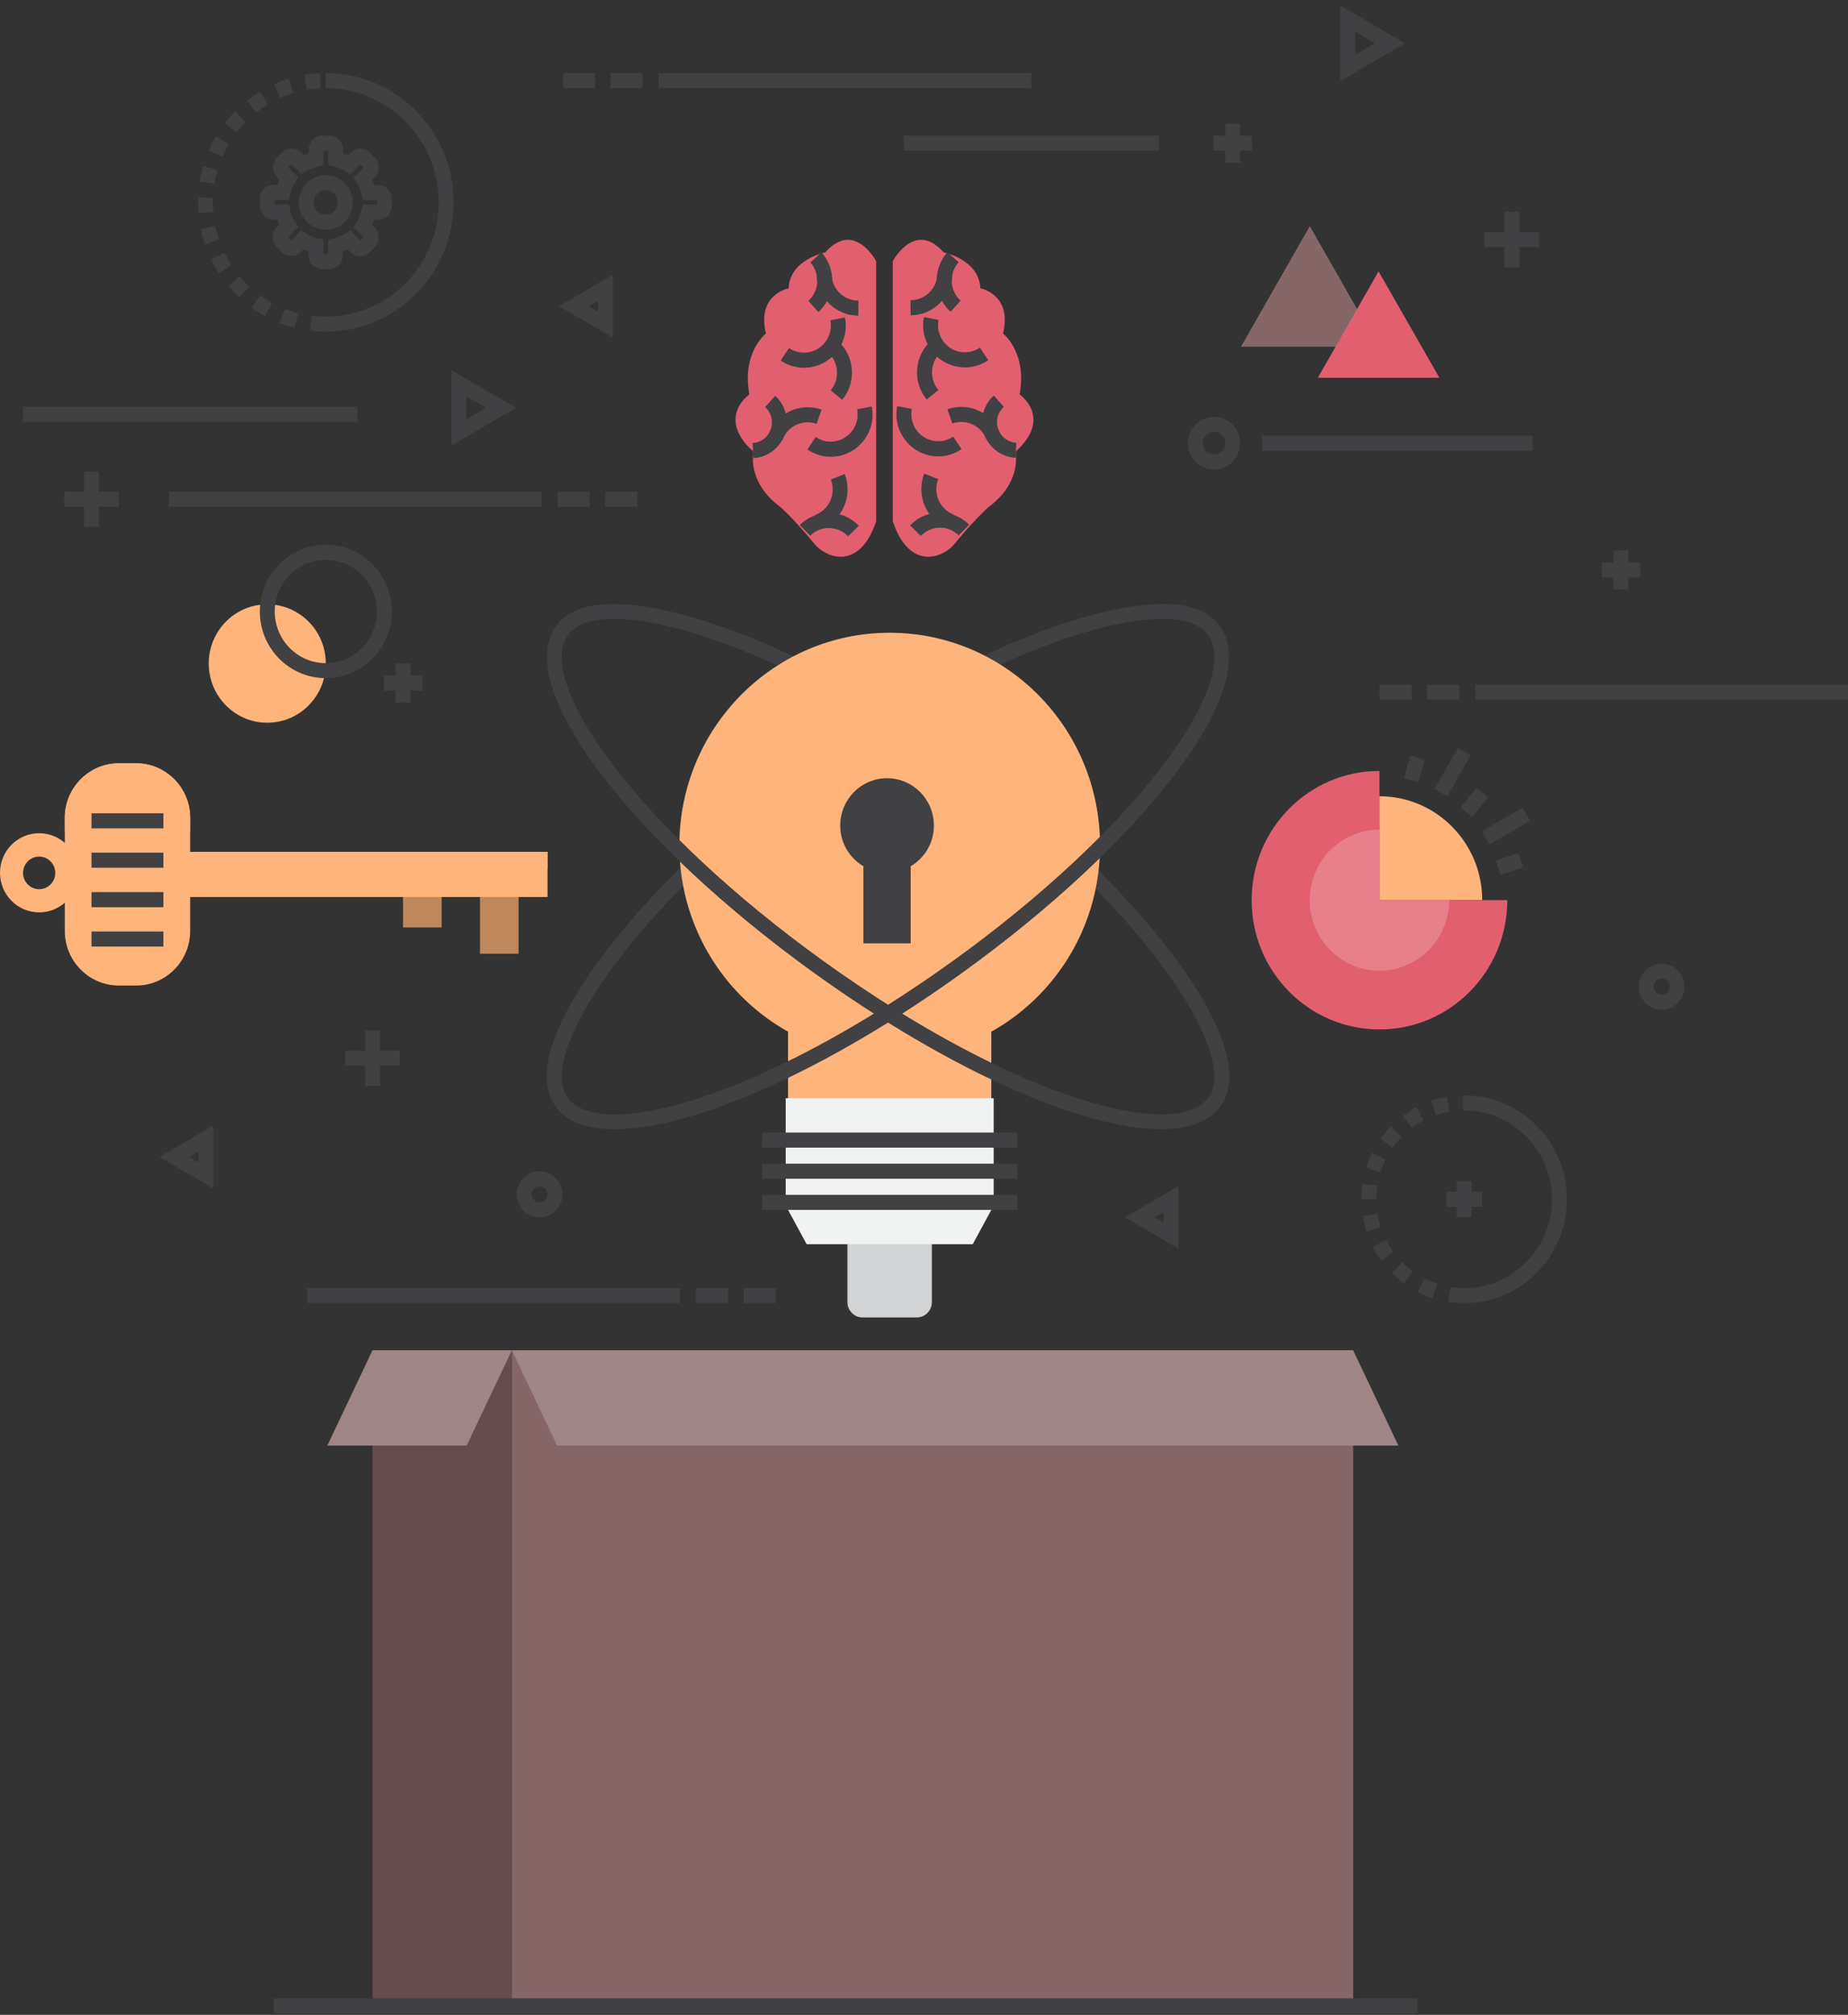 <svg width="278" height="303" viewBox="0 0 278 303" fill="none" xmlns="http://www.w3.org/2000/svg">
<rect x="0" y="0" width="278" height="303" fill="#333333" stroke="none"/>
<g clip-path="url(#clip0_225_386)">
<path d="M183.632 166.31L181.803 164.994C185.371 159.936 177.473 146.02 163.035 131.901L164.594 130.268C176.744 142.142 189.005 158.7 183.632 166.31Z" fill="#414042"/>
<path d="M124.467 103.73L121.169 102.085C103.601 93.296 88.905 90.574 85.45 95.485L83.621 94.169C88.781 86.866 107.606 92.775 122.167 100.055L125.465 101.7L124.467 103.73Z" fill="#414042"/>
<path d="M83.531 166.31C78.158 158.7 90.43 142.142 102.569 130.268L104.128 131.901C89.69 146.02 81.792 159.936 85.36 164.994L83.531 166.31Z" fill="#414042"/>
<path d="M142.696 103.73L141.709 101.7L145.007 100.055C159.558 92.775 178.393 86.855 183.542 94.169L181.714 95.485C178.247 90.586 163.562 93.296 145.995 102.085L142.696 103.73Z" fill="#414042"/>
<path d="M137.917 198.121H129.75C128.505 198.121 127.484 197.089 127.484 195.83V182.629C127.484 181.37 128.505 180.338 129.75 180.338H137.917C139.163 180.338 140.183 181.37 140.183 182.629V195.83C140.183 197.089 139.163 198.121 137.917 198.121Z" fill="#D1D3D4"/>
<path d="M165.481 127.138C165.481 144.807 151.312 159.119 133.834 159.119C116.356 159.119 102.198 144.796 102.198 127.138C102.198 109.468 116.367 95.156 133.834 95.156C151.312 95.156 165.481 109.48 165.481 127.138Z" fill="#FEB47B"/>
<path d="M149.124 139.896H118.543V175.053H149.124V139.896Z" fill="#FEB47B"/>
<path d="M146.331 187.109H121.348L118.196 181.291V165.153H149.484V181.291L146.331 187.109Z" fill="#F1F2F2"/>
<path d="M153.051 170.313H114.628V172.581H153.051V170.313Z" fill="#414042"/>
<path d="M153.051 174.997H114.628V177.265H153.051V174.997Z" fill="#414042"/>
<path d="M153.051 179.681H114.628V181.949H153.051V179.681Z" fill="#414042"/>
<path d="M56.039 301.645H77.006L77.006 203.058H56.039L56.039 301.645Z" fill="#654D4E"/>
<path d="M49.237 217.389H70.204L77.002 203.054H56.035L49.237 217.389Z" fill="#9E8586"/>
<path d="M203.556 203.054H77.002V301.642H203.556V203.054Z" fill="#866768"/>
<path d="M210.365 217.389H83.8L77.002 203.054H203.556L210.365 217.389Z" fill="#9E8586"/>
<path d="M140.486 124.155C140.486 120.22 137.334 117.033 133.441 117.033C129.549 117.033 126.396 120.22 126.396 124.155C126.396 126.775 127.81 129.032 129.885 130.268V141.858H136.998V130.268C139.084 129.032 140.486 126.763 140.486 124.155Z" fill="#414042"/>
<path d="M66.435 131.254H60.635V139.477H66.435V131.254Z" fill="#BF875C"/>
<path d="M78.012 130.994H72.212V143.423H78.012V130.994Z" fill="#BF875C"/>
<path d="M82.365 128.102H28.607V122.987C28.607 118.473 24.961 114.787 20.496 114.787H17.86C13.395 114.787 9.749 118.473 9.749 122.987V140.01C9.749 144.523 13.395 148.209 17.86 148.209H20.496C24.961 148.209 28.607 144.523 28.607 140.01V134.895H82.365V128.102Z" fill="#FEB47B"/>
<path d="M17.86 117.305H20.496C24.961 117.305 28.607 120.991 28.607 125.505V122.987C28.607 118.473 24.961 114.787 20.496 114.787H17.86C13.395 114.787 9.749 118.473 9.749 122.987V125.505C9.749 120.991 13.395 117.305 17.86 117.305Z" fill="#FEB47B"/>
<path d="M82.365 128.102H28.607V130.619H82.365V128.102Z" fill="#FEB47B"/>
<path d="M5.89 125.3C2.636 125.3 0 127.966 0 131.254C0 134.543 2.636 137.208 5.89 137.208C9.143 137.208 11.779 134.543 11.779 131.254C11.779 127.966 9.143 125.3 5.89 125.3ZM5.89 133.715C4.555 133.715 3.466 132.615 3.466 131.266C3.466 129.916 4.555 128.816 5.89 128.816C7.225 128.816 8.313 129.916 8.313 131.266C8.313 132.615 7.236 133.715 5.89 133.715Z" fill="#FEB47B"/>
<path d="M24.579 122.306H13.765V124.575H24.579V122.306Z" fill="#414042"/>
<path d="M24.579 128.226H13.765V130.495H24.579V128.226Z" fill="#414042"/>
<path d="M24.579 134.158H13.765V136.426H24.579V134.158Z" fill="#414042"/>
<path d="M24.579 140.078H13.765V142.346H24.579V140.078Z" fill="#414042"/>
<path d="M92.506 169.814C88.31 169.814 85.203 168.691 83.52 166.321L85.349 165.005C90.161 171.833 114.684 165.175 143.515 144.387C156.54 134.986 167.68 124.609 174.882 115.162C181.714 106.191 184.215 99.023 181.725 95.485L183.553 94.169C186.706 98.638 184.26 106.576 176.665 116.545C169.34 126.162 158.032 136.71 144.828 146.236C124.197 161.104 104.173 169.814 92.506 169.814Z" fill="#414042"/>
<path d="M174.657 169.814C162.99 169.814 142.977 161.104 122.346 146.225C109.143 136.698 97.835 126.162 90.509 116.534C82.914 106.565 80.469 98.626 83.621 94.158L85.45 95.474C82.959 99.001 85.45 106.168 92.293 115.15C99.495 124.597 110.635 134.974 123.659 144.376C152.479 165.164 177.002 171.821 181.826 164.994L183.654 166.31C181.96 168.68 178.853 169.814 174.657 169.814Z" fill="#414042"/>
<path d="M222.974 135.371C222.974 126.741 216.053 119.743 207.516 119.743V135.371H222.974Z" fill="#FEB47B"/>
<path d="M226.744 135.371C226.744 146.111 218.139 154.81 207.516 154.81C196.892 154.81 188.288 146.111 188.288 135.371C188.288 124.631 196.892 115.933 207.516 115.933V135.371H226.744Z" fill="#E25F70"/>
<path d="M218.005 135.371C218.005 141.223 213.304 145.975 207.516 145.975C201.727 145.975 197.027 141.235 197.027 135.371C197.027 129.519 201.716 124.767 207.516 124.767V135.371H218.005Z" fill="#E87F8D"/>
<path d="M212.126 113.616L211.217 117.045L213.384 117.632L214.293 114.203L212.126 113.616Z" fill="#414042"/>
<path d="M219.296 112.476L215.787 118.626L217.731 119.759L221.24 113.609L219.296 112.476Z" fill="#414042"/>
<path d="M222.119 118.464L219.715 121.429L221.45 122.867L223.854 119.903L222.119 118.464Z" fill="#414042"/>
<path d="M229.029 121.471L222.95 125.027L224.074 126.99L230.152 123.434L229.029 121.471Z" fill="#414042"/>
<path d="M228.408 128.279L225.014 129.428L225.726 131.579L229.12 130.43L228.408 128.279Z" fill="#414042"/>
<path d="M141.956 37.952C141.956 37.952 147.296 39.007 147.475 43.35L147.486 43.362C147.486 43.362 152.321 44.246 150.886 50.166C150.908 50.178 154.554 52.99 153.376 59.341L153.387 59.319C153.387 59.319 158.413 62.766 152.826 67.881L152.815 68.482C152.815 68.482 153.511 72.69 148.765 76.205C148.765 76.205 146.791 77.884 143.526 81.864C141.956 83.781 136.84 86.015 134.305 78.383V39.279C134.305 39.279 137.592 33.041 141.956 37.952Z" fill="#E25F70"/>
<path d="M124.153 37.952C124.153 37.952 118.813 39.007 118.633 43.35L118.622 43.362C118.622 43.362 113.787 44.246 115.223 50.166C115.2 50.178 111.554 52.99 112.732 59.341L112.721 59.319C112.721 59.319 107.695 62.766 113.282 67.881L113.293 68.482C113.293 68.482 112.598 72.69 117.343 76.205C117.343 76.205 119.317 77.884 122.582 81.864C124.153 83.781 129.268 86.015 131.803 78.383V39.279C131.803 39.279 128.516 33.041 124.153 37.952Z" fill="#E25F70"/>
<path d="M145.164 55.258C144.76 55.258 144.357 55.213 143.941 55.134C142.292 54.805 140.868 53.852 139.937 52.446C139.005 51.04 138.658 49.35 138.983 47.683L141.182 48.114C140.98 49.18 141.193 50.268 141.799 51.176C142.405 52.083 143.313 52.695 144.379 52.9C145.445 53.104 146.51 52.888 147.408 52.276L148.664 54.158C147.61 54.884 146.409 55.258 145.164 55.258Z" fill="#414042"/>
<path d="M141.148 68.641C140.744 68.641 140.341 68.596 139.925 68.516C138.276 68.187 136.852 67.235 135.921 65.828C134.978 64.422 134.642 62.732 134.967 61.065L137.166 61.496C136.964 62.562 137.177 63.651 137.783 64.558C138.389 65.465 139.297 66.078 140.363 66.282C141.417 66.486 142.494 66.271 143.392 65.658L144.648 67.541C143.594 68.267 142.382 68.641 141.148 68.641Z" fill="#414042"/>
<path d="M152.77 68.845C151.357 68.766 150.044 68.142 149.102 67.076C148.148 66.01 147.666 64.638 147.745 63.197C147.823 61.768 148.44 60.441 149.495 59.489L150.998 61.178C150.392 61.734 150.033 62.494 149.988 63.322C149.943 64.15 150.224 64.944 150.774 65.567C151.323 66.18 152.075 66.543 152.894 66.588L152.77 68.845Z" fill="#414042"/>
<path d="M139.421 60.09C138.344 58.785 137.828 57.141 137.973 55.451C138.119 53.761 138.905 52.23 140.195 51.142L141.642 52.877C140.812 53.58 140.307 54.567 140.217 55.655C140.127 56.744 140.453 57.799 141.148 58.638L139.421 60.09Z" fill="#414042"/>
<path d="M148.429 66.168C148.07 65.136 147.329 64.32 146.354 63.844C145.378 63.379 144.278 63.322 143.268 63.685L142.517 61.553C144.099 60.986 145.804 61.076 147.318 61.802C148.833 62.528 149.977 63.81 150.538 65.409L148.429 66.168Z" fill="#414042"/>
<path d="M142.999 46.889C141.754 45.755 141.014 44.19 140.924 42.5C140.834 40.81 141.406 39.177 142.528 37.918L144.2 39.438C143.482 40.254 143.112 41.298 143.168 42.386C143.224 43.475 143.695 44.473 144.503 45.21L142.999 46.889Z" fill="#414042"/>
<path d="M136.986 47.41C136.975 47.41 136.975 47.41 136.986 47.41L136.975 45.142C136.975 45.142 136.975 45.142 136.986 45.142C138.063 45.142 139.073 44.723 139.836 43.952C140.599 43.18 141.025 42.16 141.025 41.059H143.269C143.269 42.761 142.607 44.348 141.418 45.55C140.228 46.753 138.658 47.41 136.986 47.41Z" fill="#414042"/>
<path d="M138.512 80.594L136.908 79.007C138.074 77.793 139.645 77.113 141.328 77.09C142.966 77.067 144.592 77.714 145.793 78.893L144.222 80.515C143.448 79.755 142.45 79.313 141.35 79.358C140.284 79.369 139.275 79.812 138.512 80.594Z" fill="#414042"/>
<path d="M142.595 79.472C141.036 78.848 139.802 77.657 139.129 76.092C138.456 74.538 138.422 72.814 139.039 71.227L141.126 72.055C140.733 73.075 140.756 74.175 141.182 75.185C141.608 76.183 142.405 76.954 143.414 77.351L142.595 79.472Z" fill="#414042"/>
<path d="M120.933 55.304C119.699 55.304 118.487 54.93 117.433 54.215L118.689 52.333C119.587 52.945 120.664 53.16 121.718 52.956C122.773 52.752 123.693 52.128 124.298 51.232C124.904 50.325 125.117 49.236 124.915 48.17L127.114 47.739C127.44 49.407 127.103 51.096 126.161 52.503C125.218 53.909 123.794 54.861 122.156 55.19C121.752 55.27 121.337 55.304 120.933 55.304Z" fill="#414042"/>
<path d="M124.96 68.686C123.726 68.686 122.515 68.312 121.46 67.597L122.717 65.715C123.614 66.327 124.691 66.543 125.746 66.339C126.8 66.123 127.72 65.511 128.326 64.615C128.932 63.708 129.145 62.619 128.943 61.553L131.142 61.122C131.467 62.789 131.13 64.479 130.188 65.885C129.257 67.291 127.832 68.244 126.183 68.573C125.768 68.652 125.364 68.686 124.96 68.686Z" fill="#414042"/>
<path d="M113.338 68.89L113.215 66.622C114.034 66.577 114.785 66.214 115.335 65.602C115.885 64.989 116.165 64.184 116.12 63.356C116.075 62.528 115.716 61.768 115.11 61.212L116.614 59.523C117.668 60.487 118.296 61.802 118.364 63.231C118.442 64.66 117.96 66.044 117.006 67.11C116.053 68.187 114.752 68.822 113.338 68.89Z" fill="#414042"/>
<path d="M126.688 60.135L124.971 58.683C125.667 57.844 125.992 56.789 125.903 55.701C125.813 54.612 125.297 53.625 124.478 52.922L125.925 51.187C127.215 52.276 128 53.807 128.146 55.497C128.281 57.186 127.765 58.831 126.688 60.135Z" fill="#414042"/>
<path d="M117.68 66.225L115.571 65.465C116.131 63.866 117.276 62.585 118.79 61.859C120.305 61.133 122.01 61.042 123.592 61.609L122.84 63.742C121.819 63.379 120.72 63.435 119.755 63.9C118.779 64.365 118.039 65.193 117.68 66.225Z" fill="#414042"/>
<path d="M123.109 46.934L121.606 45.244C122.414 44.519 122.885 43.509 122.941 42.42C122.997 41.332 122.627 40.288 121.909 39.472L123.58 37.952C124.702 39.211 125.274 40.844 125.185 42.534C125.095 44.246 124.354 45.8 123.109 46.934Z" fill="#414042"/>
<path d="M129.122 47.467C127.451 47.467 125.869 46.809 124.691 45.619C123.502 44.416 122.84 42.829 122.84 41.128H125.083C125.083 42.216 125.51 43.248 126.273 44.02C127.035 44.791 128.045 45.21 129.122 45.21C129.122 45.21 129.122 45.21 129.133 45.21L129.122 47.467C129.133 47.467 129.122 47.467 129.122 47.467Z" fill="#414042"/>
<path d="M127.585 80.651C126.834 79.868 125.824 79.438 124.747 79.415C123.625 79.381 122.649 79.812 121.875 80.572L120.305 78.95C121.483 77.782 123.042 77.147 124.691 77.147C124.713 77.147 124.747 77.147 124.77 77.147C126.452 77.169 128.023 77.85 129.19 79.063L127.585 80.651Z" fill="#414042"/>
<path d="M123.513 79.517L122.694 77.407C123.704 77.01 124.489 76.239 124.927 75.241C125.353 74.243 125.375 73.132 124.983 72.111L127.069 71.283C127.686 72.86 127.653 74.595 126.979 76.149C126.306 77.702 125.072 78.904 123.513 79.517Z" fill="#414042"/>
<path d="M220.26 195.978C219.452 195.978 218.644 195.91 217.848 195.785L218.195 193.539C218.869 193.641 219.564 193.698 220.26 193.698V195.978ZM215.503 195.218C214.74 194.968 213.989 194.651 213.271 194.288L214.28 192.269C214.897 192.587 215.537 192.847 216.187 193.063L215.503 195.218ZM211.206 193.018C210.556 192.541 209.939 192.008 209.367 191.441L210.948 189.831C211.431 190.318 211.969 190.772 212.519 191.18L211.206 193.018ZM207.785 189.581C207.314 188.923 206.887 188.232 206.517 187.506L208.514 186.462C208.828 187.075 209.198 187.676 209.602 188.232L207.785 189.581ZM205.575 185.249C205.328 184.478 205.126 183.684 205.003 182.879L207.213 182.516C207.325 183.208 207.493 183.888 207.706 184.546L205.575 185.249ZM205.485 180.406L204.801 180.361C204.801 179.556 204.857 178.773 204.969 178.002L207.19 178.342C207.089 179 207.044 179.669 207.044 180.338L205.485 180.406ZM207.661 176.312L205.519 175.632C205.766 174.849 206.068 174.089 206.427 173.364L208.436 174.384C208.121 174.997 207.863 175.655 207.661 176.312ZM209.501 172.592L207.673 171.277C208.144 170.619 208.66 169.984 209.221 169.406L210.825 170.993C210.343 171.492 209.894 172.025 209.501 172.592ZM212.384 169.621L211.049 167.795C211.7 167.308 212.384 166.877 213.091 166.491L214.134 168.498C213.529 168.827 212.934 169.202 212.384 169.621ZM216.03 167.682L215.312 165.538C216.075 165.278 216.86 165.073 217.657 164.937L218.027 167.171C217.354 167.296 216.681 167.466 216.03 167.682ZM220.103 166.99L220.058 164.722H220.26V166.99H220.103Z" fill="#414042"/>
<path d="M220.26 195.978V193.709C227.551 193.709 233.475 187.721 233.475 180.35C233.475 172.978 227.551 166.99 220.26 166.99V164.722C228.785 164.722 235.718 171.731 235.718 180.35C235.718 188.969 228.785 195.978 220.26 195.978Z" fill="#414042"/>
<path d="M222.952 179.216H217.578V181.484H222.952V179.216Z" fill="#414042"/>
<path d="M221.381 177.628H219.138V183.06H221.381V177.628Z" fill="#414042"/>
<path d="M92.192 50.767L84.092 46.038L92.192 41.309V50.767ZM88.579 46.038L89.948 46.832V45.233L88.579 46.038Z" fill="#414042"/>
<path d="M32.095 178.717L23.996 173.987L32.095 169.258V178.717ZM28.483 173.987L29.852 174.781V173.182L28.483 173.987Z" fill="#414042"/>
<path d="M177.293 187.789L169.194 183.06L177.293 178.331V187.789ZM173.681 183.06L175.05 183.854V182.255L173.681 183.06Z" fill="#414042"/>
<path d="M67.915 66.996V55.655L77.63 61.326L67.915 66.996ZM70.159 59.591V63.072L73.143 61.326L70.159 59.591Z" fill="#414042"/>
<path d="M201.626 12.185V0.844L211.341 6.515L201.626 12.185ZM203.87 4.768V8.25L206.854 6.515L203.87 4.768Z" fill="#414042"/>
<path d="M81.467 73.948H25.398V76.217H81.467V73.948Z" fill="#414042"/>
<path d="M88.703 73.948H83.857V76.217H88.703V73.948Z" fill="#414042"/>
<path d="M95.882 73.948H91.036V76.217H95.882V73.948Z" fill="#414042"/>
<path d="M102.288 193.709H46.219V195.978H102.288V193.709Z" fill="#414042"/>
<path d="M109.535 193.709H104.689V195.978H109.535V193.709Z" fill="#414042"/>
<path d="M116.715 193.709H111.869V195.978H116.715V193.709Z" fill="#414042"/>
<path d="M278 102.959H221.931V105.227H278V102.959Z" fill="#414042"/>
<path d="M219.542 102.959H214.695V105.227H219.542V102.959Z" fill="#414042"/>
<path d="M212.362 102.959H207.516V105.227H212.362V102.959Z" fill="#414042"/>
<path d="M155.149 10.995H99.08V13.263H155.149V10.995Z" fill="#414042"/>
<path d="M96.69 10.995H91.844V13.263H96.69V10.995Z" fill="#414042"/>
<path d="M89.522 10.995H84.675V13.263H89.522V10.995Z" fill="#414042"/>
<path d="M17.893 73.948H9.648V76.217H17.893V73.948Z" fill="#414042"/>
<path d="M14.887 70.909H12.643V79.245H14.887V70.909Z" fill="#414042"/>
<path d="M246.746 84.586H240.946V86.855H246.746V84.586Z" fill="#414042"/>
<path d="M244.973 82.794H242.73V88.658H244.973V82.794Z" fill="#414042"/>
<path d="M63.54 101.575H57.74V103.843H63.54V101.575Z" fill="#414042"/>
<path d="M61.757 99.783H59.513V105.647H61.757V99.783Z" fill="#414042"/>
<path d="M188.344 20.396H182.544V22.664H188.344V20.396Z" fill="#414042"/>
<path d="M186.56 18.604H184.316V24.468H186.56V18.604Z" fill="#414042"/>
<path d="M60.164 157.997H51.918V160.265H60.164V157.997Z" fill="#414042"/>
<path d="M57.157 154.957H54.913V163.293H57.157V154.957Z" fill="#414042"/>
<path d="M231.545 34.913H223.3V37.181H231.545V34.913Z" fill="#414042"/>
<path d="M228.55 31.873H226.306V40.209H228.55V31.873Z" fill="#414042"/>
<path d="M53.769 61.178H3.455V63.447H53.769V61.178Z" fill="#414042"/>
<path d="M230.569 65.511H189.836V67.779H230.569V65.511Z" fill="#414042"/>
<path d="M49.013 49.871C48.216 49.871 47.42 49.826 46.634 49.724L46.904 47.467C47.599 47.558 48.306 47.592 49.001 47.592V49.871H49.013ZM44.301 49.293C43.527 49.1 42.764 48.851 42.035 48.556L42.854 46.446C43.505 46.707 44.178 46.923 44.862 47.093L44.301 49.293ZM39.87 47.535C39.174 47.15 38.49 46.73 37.85 46.265L39.152 44.416C39.724 44.825 40.319 45.21 40.935 45.539L39.87 47.535ZM35.999 44.745C35.416 44.201 34.866 43.623 34.35 43.01L36.056 41.547C36.504 42.092 36.998 42.602 37.514 43.078L35.999 44.745ZM32.926 41.093C32.488 40.424 32.096 39.721 31.748 39.007L33.756 38.009C34.059 38.644 34.418 39.268 34.799 39.857L32.926 41.093ZM30.828 36.773C30.57 36.013 30.357 35.242 30.188 34.448L32.387 33.983C32.533 34.675 32.724 35.366 32.948 36.035L30.828 36.773ZM29.852 32.077C29.807 31.533 29.785 30.989 29.785 30.433C29.785 30.172 29.785 29.923 29.796 29.673L32.039 29.764C32.028 29.991 32.028 30.218 32.028 30.444C32.028 30.932 32.051 31.42 32.084 31.896L29.852 32.077ZM32.253 27.643L30.043 27.28C30.166 26.486 30.346 25.692 30.57 24.933L32.724 25.579C32.522 26.248 32.365 26.94 32.253 27.643ZM33.442 23.572L31.389 22.664C31.703 21.927 32.073 21.213 32.477 20.521L34.407 21.678C34.036 22.29 33.722 22.925 33.442 23.572ZM35.584 19.92L33.812 18.525C34.294 17.89 34.822 17.289 35.383 16.722L36.975 18.321C36.471 18.831 36.011 19.364 35.584 19.92ZM38.546 16.915L37.166 15.134C37.794 14.635 38.445 14.181 39.129 13.773L40.285 15.712C39.679 16.075 39.096 16.483 38.546 16.915ZM42.136 14.726L41.227 12.65C41.956 12.321 42.708 12.049 43.46 11.811L44.11 13.977C43.437 14.193 42.775 14.442 42.136 14.726ZM46.152 13.501L45.782 11.267C46.556 11.131 47.352 11.051 48.149 11.017L48.25 13.285C47.543 13.308 46.836 13.387 46.152 13.501Z" fill="#414042"/>
<path d="M49.013 49.871V47.603C58.38 47.603 65.997 39.903 65.997 30.433C65.997 20.963 58.38 13.263 49.013 13.263V10.995C59.614 10.995 68.241 19.716 68.241 30.433C68.241 41.15 59.614 49.871 49.013 49.871Z" fill="#414042"/>
<path d="M49.529 40.47H48.452C47.913 40.47 47.397 40.254 47.005 39.857C46.612 39.461 46.41 38.939 46.41 38.383V37.793C46.152 37.703 45.905 37.6 45.658 37.476L45.243 37.895C44.862 38.281 44.346 38.496 43.796 38.496C43.291 38.519 42.73 38.281 42.338 37.884L41.586 37.113C41.205 36.716 40.992 36.206 40.992 35.65C40.992 35.094 41.205 34.572 41.597 34.187L42.012 33.767C41.9 33.518 41.799 33.268 41.709 33.019H41.126C39.993 33.007 39.084 32.078 39.084 30.943L39.096 29.855C39.096 29.31 39.309 28.789 39.702 28.392C40.094 28.006 40.621 27.813 41.16 27.791H41.743C41.833 27.53 41.934 27.28 42.057 27.042L41.642 26.611C41.261 26.214 41.048 25.704 41.048 25.148C41.048 24.592 41.261 24.082 41.654 23.685L42.416 22.925C42.798 22.54 43.303 22.324 43.852 22.324C44.402 22.324 44.918 22.54 45.311 22.937L45.726 23.368C45.961 23.254 46.197 23.163 46.432 23.073V22.472C46.432 21.326 47.352 20.396 48.485 20.396H49.551C50.684 20.396 51.604 21.326 51.604 22.472V23.073C51.862 23.163 52.109 23.265 52.344 23.379L52.76 22.959C53.556 22.154 54.857 22.154 55.654 22.959L56.417 23.73C56.798 24.116 57.011 24.638 57.011 25.194C57.011 25.749 56.798 26.271 56.406 26.657L55.99 27.076C56.103 27.326 56.215 27.575 56.304 27.836H56.899C58.021 27.836 58.941 28.766 58.941 29.9V30.989C58.93 32.134 58.01 33.053 56.888 33.053H56.293C56.204 33.314 56.103 33.563 55.979 33.813L56.394 34.244C56.776 34.618 56.989 35.139 56.989 35.695C56.989 36.251 56.776 36.773 56.383 37.17L55.643 37.929C54.835 38.735 53.534 38.735 52.737 37.929L52.322 37.498C52.075 37.612 51.828 37.714 51.582 37.805V38.406C51.57 39.54 50.651 40.47 49.529 40.47ZM48.654 38.202H49.338V36.047L50.213 35.843C50.819 35.707 51.402 35.468 51.929 35.128L52.692 34.641L54.196 36.172L54.678 35.684L53.186 34.153L53.657 33.393C53.994 32.849 54.229 32.27 54.375 31.658L54.577 30.773L56.708 30.785V30.104L54.577 30.093L54.375 29.22C54.24 28.596 53.994 28.017 53.657 27.484L53.175 26.713L54.689 25.182L54.207 24.695L52.692 26.226L51.929 25.738C51.402 25.398 50.83 25.16 50.224 25.023L49.36 24.819V22.664H48.676V24.819L47.801 25.023C47.218 25.16 46.646 25.398 46.107 25.727L45.344 26.203L43.841 24.672L43.359 25.16L44.873 26.691L44.391 27.45C44.054 27.983 43.819 28.562 43.673 29.174L43.471 30.059L41.339 30.047V30.739L43.471 30.751L43.673 31.635C43.807 32.259 44.043 32.837 44.38 33.359L44.862 34.13L43.347 35.661L43.83 36.149L45.344 34.629L46.096 35.117C46.634 35.457 47.206 35.707 47.812 35.843L48.687 36.047L48.654 38.202ZM49.013 34.538C46.769 34.538 44.952 32.701 44.952 30.433C44.952 28.176 46.769 26.328 49.013 26.328C51.256 26.328 53.074 28.165 53.074 30.433C53.074 32.701 51.256 34.538 49.013 34.538ZM49.013 28.596C48.014 28.596 47.195 29.412 47.195 30.433C47.195 31.442 48.014 32.27 49.013 32.27C50.011 32.27 50.83 31.442 50.83 30.433C50.83 29.424 50.022 28.596 49.013 28.596Z" fill="#414042"/>
<path d="M182.633 70.626C180.468 70.626 178.707 68.845 178.707 66.656C178.707 64.467 180.468 62.687 182.633 62.687C184.799 62.687 186.571 64.467 186.571 66.656C186.56 68.834 184.799 70.626 182.633 70.626ZM182.633 64.944C181.702 64.944 180.951 65.715 180.951 66.645C180.951 67.586 181.714 68.346 182.633 68.346C183.565 68.346 184.327 67.575 184.327 66.645C184.316 65.704 183.565 64.944 182.633 64.944Z" fill="#414042"/>
<path d="M81.175 183.083C79.28 183.083 77.743 181.529 77.743 179.612C77.743 177.696 79.28 176.142 81.175 176.142C83.071 176.142 84.608 177.707 84.608 179.612C84.62 181.529 83.071 183.083 81.175 183.083ZM81.175 178.41C80.514 178.41 79.986 178.955 79.986 179.612C79.986 180.282 80.525 180.815 81.175 180.815C81.837 180.815 82.365 180.27 82.365 179.612C82.376 178.943 81.837 178.41 81.175 178.41Z" fill="#414042"/>
<path d="M249.966 151.85C248.07 151.85 246.533 150.296 246.533 148.379C246.533 146.463 248.07 144.909 249.966 144.909C251.861 144.909 253.398 146.463 253.398 148.379C253.41 150.285 251.861 151.85 249.966 151.85ZM249.966 147.166C249.304 147.166 248.776 147.71 248.776 148.368C248.776 149.037 249.315 149.57 249.966 149.57C250.616 149.57 251.155 149.026 251.155 148.368C251.166 147.71 250.627 147.166 249.966 147.166Z" fill="#414042"/>
<path d="M174.343 20.396H135.965V22.664H174.343V20.396Z" fill="#414042"/>
<path d="M213.237 300.508H41.16V302.776H213.237V300.508Z" fill="#414042"/>
<path d="M49.013 99.783C49.013 104.694 45.075 108.686 40.206 108.686C35.349 108.686 31.4 104.705 31.4 99.783C31.4 94.873 35.337 90.881 40.206 90.881C45.075 90.881 49.013 94.873 49.013 99.783Z" fill="#FEB47B"/>
<path d="M49.013 101.983C43.538 101.983 39.084 97.481 39.084 91.947C39.084 86.412 43.538 81.91 49.013 81.91C54.487 81.91 58.941 86.412 58.941 91.947C58.941 97.492 54.487 101.983 49.013 101.983ZM49.013 84.189C44.772 84.189 41.328 87.671 41.328 91.958C41.328 96.245 44.772 99.727 49.013 99.727C53.253 99.727 56.697 96.245 56.697 91.958C56.697 87.671 53.253 84.189 49.013 84.189Z" fill="#414042"/>
<path d="M197.038 34.005L186.683 52.14H207.381L197.038 34.005L186.683 52.14H207.381L197.038 34.005Z" fill="#866768"/>
<path d="M207.381 40.81L198.249 56.801H216.524L207.381 40.81L198.249 56.801H216.524L207.381 40.81Z" fill="#E25F70"/>
</g>
<defs>
<clipPath id="clip0_225_386">
<rect width="278" height="301.931" fill="white" transform="translate(0 0.844)"/>
</clipPath>
</defs>
</svg>
